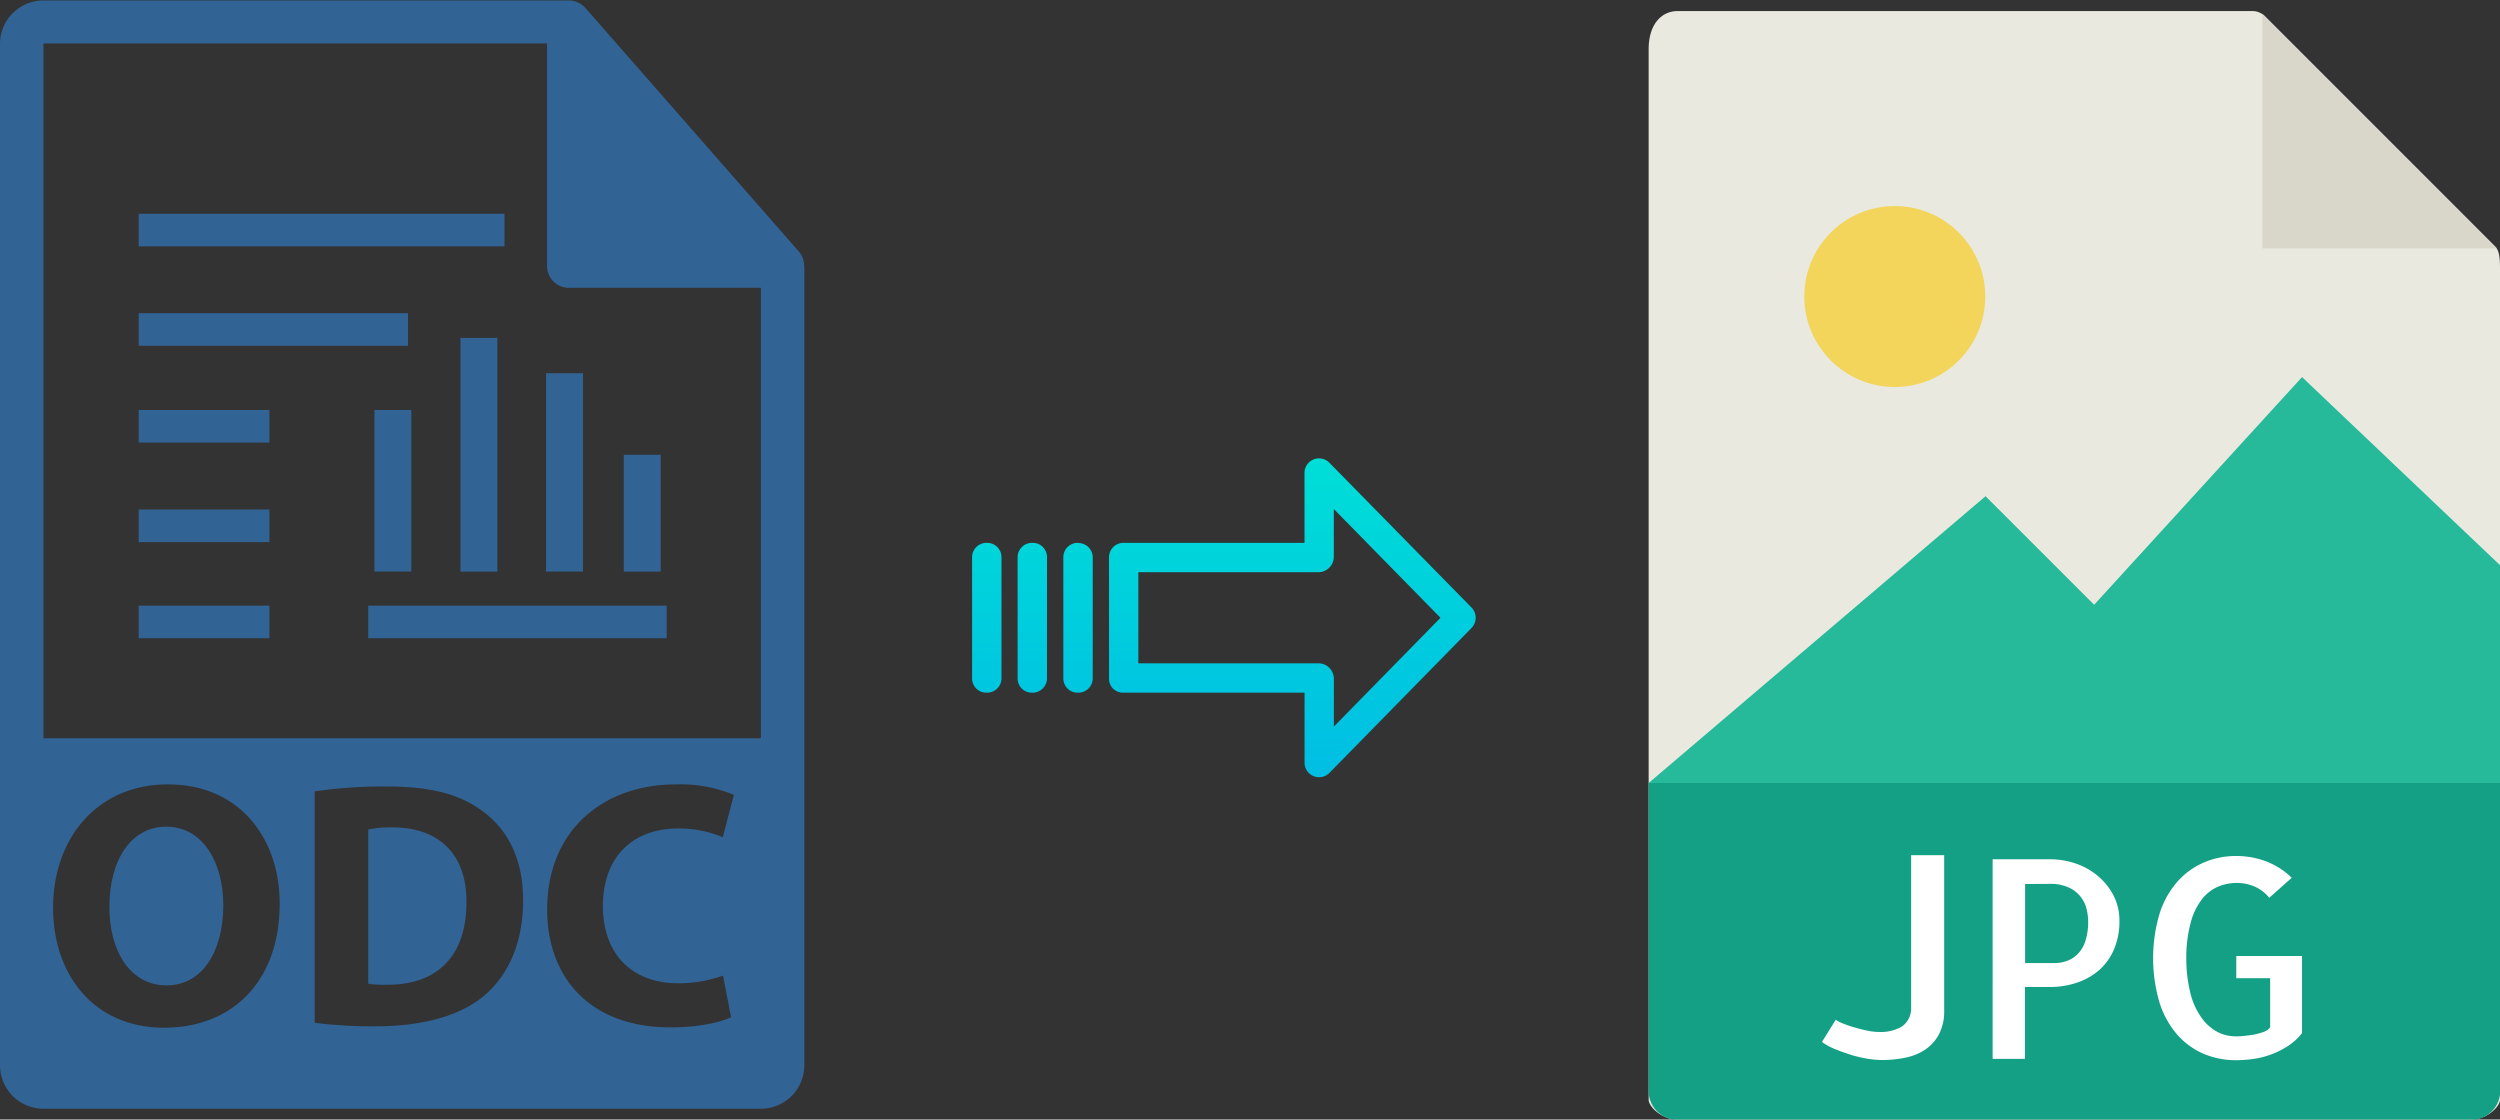 <svg xmlns="http://www.w3.org/2000/svg" xmlns:xlink="http://www.w3.org/1999/xlink" viewBox="0 0 450.96 201.95"><rect x="0" y="0" width="450.96" height="201.95" fill="#333333" stroke="none"/><defs><style>.cls-1{fill:#e9e9e0;}.cls-2{fill:#d9d7ca;}.cls-3{fill:#f3d55b;}.cls-4{fill:#26b99a;}.cls-5{fill:#14a085;}.cls-6{fill:#fff;}.cls-7{fill:#316394;}.cls-8{fill:url(#linear-gradient);}.cls-9{fill:url(#linear-gradient-2);}.cls-10{fill:url(#linear-gradient-3);}.cls-11{fill:url(#linear-gradient-4);}</style><linearGradient id="linear-gradient" x1="233.1" y1="137.9" x2="233.1" y2="18.69" gradientTransform="matrix(1, 0, 0, -1, 0, 190.5)" gradientUnits="userSpaceOnUse"><stop offset="0" stop-color="#00efd1"/><stop offset="1" stop-color="#00acea"/></linearGradient><linearGradient id="linear-gradient-2" x1="194.45" y1="137.9" x2="194.45" y2="18.69" xlink:href="#linear-gradient"/><linearGradient id="linear-gradient-3" x1="186.21" y1="137.9" x2="186.21" y2="18.69" xlink:href="#linear-gradient"/><linearGradient id="linear-gradient-4" x1="177.96" y1="137.9" x2="177.96" y2="18.69" xlink:href="#linear-gradient"/></defs><title>odc to jpg</title><g id="Layer_2" data-name="Layer 2"><g id="JPG"><path class="cls-1" d="M406.26,2H302.61c-2.88,0-5.22,2.34-5.22,6.88V198.38c0,1.23,2.34,3.57,5.22,3.57H445.74c2.88,0,5.22-2.34,5.22-3.57V48.3c0-2.48-.33-3.28-.92-3.87L408.49,2.87A3.15,3.15,0,0,0,406.26,2Z"/><polygon class="cls-2" points="408.1 2.49 408.1 44.81 450.42 44.81 408.1 2.49"/><circle class="cls-3" cx="341.79" cy="53.49" r="16.32"/><polygon class="cls-4" points="297.39 141.24 336.68 141.24 450.96 141.24 450.96 101.95 415.25 68.02 377.75 109.09 358.16 89.51 297.39 141.24"/><path class="cls-5" d="M445.74,202H302.61a5.22,5.22,0,0,1-5.22-5.22V141.24H451v55.49A5.22,5.22,0,0,1,445.74,202Z"/><path class="cls-6" d="M350.7,154.27v28a8.93,8.93,0,0,1-.93,4.27,7.64,7.64,0,0,1-2.49,2.79,10,10,0,0,1-3.59,1.46,20.51,20.51,0,0,1-4.18.42A17.9,17.9,0,0,1,337,191a22.28,22.28,0,0,1-3-.69c-1-.31-2-.66-2.95-1.05a10.77,10.77,0,0,1-2.4-1.31l2.49-4a6.9,6.9,0,0,0,1.4.71c.6.24,1.26.47,2,.68s1.46.4,2.24.56a10.38,10.38,0,0,0,2.2.25,7.52,7.52,0,0,0,4.12-1,4,4,0,0,0,1.64-3.4V154.27Z"/><path class="cls-6" d="M365.3,191h-5.86V155h10.35a14.46,14.46,0,0,1,4.53.73,12.41,12.41,0,0,1,4,2.19,11.68,11.68,0,0,1,2.89,3.54,9.87,9.87,0,0,1,1.1,4.67,12.88,12.88,0,0,1-.93,5,10.45,10.45,0,0,1-2.59,3.74,11.62,11.62,0,0,1-4,2.34,15.24,15.24,0,0,1-5.17.83h-4.35v13Zm0-31.54v14.26h5.37a6.27,6.27,0,0,0,2.12-.37,5.2,5.2,0,0,0,1.93-1.2,5.8,5.8,0,0,0,1.42-2.31,11.21,11.21,0,0,0,.53-3.69,10,10,0,0,0-.24-2,5.76,5.76,0,0,0-3.13-4,7.88,7.88,0,0,0-3.61-.71Z"/><path class="cls-6" d="M415.25,172.44v13.91a10.37,10.37,0,0,1-2.52,2.32,15.53,15.53,0,0,1-2.93,1.49,14.94,14.94,0,0,1-3.17.83,21,21,0,0,1-3.25.25,14.8,14.8,0,0,1-5.93-1.17,13.4,13.4,0,0,1-4.74-3.47,16.27,16.27,0,0,1-3.17-5.76,28.37,28.37,0,0,1,0-16,16.26,16.26,0,0,1,3.17-5.74,13.56,13.56,0,0,1,4.76-3.49,14.59,14.59,0,0,1,5.91-1.2,15.1,15.1,0,0,1,5.47,1,13.36,13.36,0,0,1,4.54,2.93l-4.05,3.61a7,7,0,0,0-2.69-2.05,8.06,8.06,0,0,0-3.13-.63,8.76,8.76,0,0,0-3.44.68,7.33,7.33,0,0,0-2.93,2.32,11.85,11.85,0,0,0-2,4.22,24.66,24.66,0,0,0-.78,6.35,26.44,26.44,0,0,0,.75,6.34,12.89,12.89,0,0,0,2,4.4,8.33,8.33,0,0,0,2.83,2.54,7.15,7.15,0,0,0,3.35.82c.35,0,.83,0,1.43-.07s1.21-.13,1.81-.24a11.88,11.88,0,0,0,1.73-.47,2.53,2.53,0,0,0,1.23-.83v-8.88h-6.11v-4h11.92Z"/></g><g id="Layer_2-2" data-name="Layer 2"><path class="cls-7" d="M70.77,149.24a19.74,19.74,0,0,0-4.35.39v27.81a17.58,17.58,0,0,0,3.34.19c8.7.06,14.38-4.74,14.38-14.89C84.2,153.91,79,149.24,70.77,149.24Z"/><path class="cls-7" d="M30,149.12c-6.49,0-10.27,6.18-10.27,14.44s3.9,14.19,10.34,14.19,10.21-6.18,10.21-14.44C40.3,155.68,36.65,149.12,30,149.12Z"/><path class="cls-7" d="M145.05,47.93a3.85,3.85,0,0,0-.93-2.54l-38.56-44,0,0a4,4,0,0,0-.78-.65,2.2,2.2,0,0,0-.26-.15,4,4,0,0,0-.77-.33l-.21-.07a3.82,3.82,0,0,0-.9-.11H7.84A7.85,7.85,0,0,0,0,7.84V192.16A7.85,7.85,0,0,0,7.84,200H137.25a7.85,7.85,0,0,0,7.84-7.84V48.36A3.13,3.13,0,0,0,145.05,47.93ZM29.58,185.38c-12.61,0-20-9.52-20-21.63,0-12.74,8.14-22.26,20.69-22.26,13,0,20.18,9.78,20.18,21.5C50.46,176.93,42,185.38,29.58,185.38Zm57.71-5.74c-4.48,3.72-11.29,5.49-19.61,5.49a84.29,84.29,0,0,1-10.91-.63V142.75a85.45,85.45,0,0,1,13-.88c8.07,0,13.31,1.45,17.4,4.54,4.42,3.28,7.19,8.51,7.19,16C94.35,170.56,91.39,176.18,87.29,179.64Zm35.13-2.27a23.68,23.68,0,0,0,8-1.39l1.45,7.51c-1.76.88-5.74,1.83-10.91,1.83-14.69,0-22.26-9.14-22.26-21.25,0-14.51,10.35-22.58,23.21-22.58a25.16,25.16,0,0,1,10.47,1.89l-2,7.63a20.9,20.9,0,0,0-8.07-1.57c-7.63,0-13.56,4.6-13.56,14.06C108.8,172,113.84,177.37,122.42,177.37Zm14.83-44.2H7.84V7.84H98.68V48a3.92,3.92,0,0,0,3.93,3.92h34.64v81.28Z"/><rect class="cls-7" x="25.02" y="73.95" width="23.58" height="5.88"/><rect class="cls-7" x="25.02" y="56.49" width="48.58" height="5.88"/><rect class="cls-7" x="25.02" y="38.56" width="65.98" height="5.88"/><rect class="cls-7" x="25.02" y="91.91" width="23.58" height="5.88"/><rect class="cls-7" x="25.02" y="109.25" width="23.58" height="5.88"/><rect class="cls-7" x="66.42" y="109.25" width="53.84" height="5.88"/><rect class="cls-7" x="67.54" y="73.95" width="6.66" height="29.15"/><rect class="cls-7" x="83.06" y="60.95" width="6.66" height="42.16"/><rect class="cls-7" x="98.5" y="67.32" width="6.66" height="35.78"/><rect class="cls-7" x="112.52" y="82.03" width="6.66" height="21.08"/></g><g id="Layer_3" data-name="Layer 3"><path class="cls-8" d="M239.8,83.47a2.62,2.62,0,0,0-4.49,1.86V97.92H202.7a2.6,2.6,0,0,0-2.65,2.54v22a2.5,2.5,0,0,0,.77,1.8,2.62,2.62,0,0,0,1.88.69h32.62v12.6a2.62,2.62,0,0,0,1.62,2.45,2.57,2.57,0,0,0,1,.2,2.65,2.65,0,0,0,1.89-.8l25.6-26.11a2.65,2.65,0,0,0,0-3.71Zm.81,47.59v-8.63a2.81,2.81,0,0,0-2.7-2.78H205.34V103.22h32.56a2.8,2.8,0,0,0,2.7-2.78V91.82l19.24,19.62Z"/><path class="cls-9" d="M194.46,97.92h0a2.59,2.59,0,0,0-2.65,2.54v.05l0,21.89a2.57,2.57,0,0,0,2.59,2.55h.06a2.59,2.59,0,0,0,2.65-2.54v0l0-21.89a2.58,2.58,0,0,0-2.59-2.56Z"/><path class="cls-10" d="M186.21,97.92h0a2.6,2.6,0,0,0-2.65,2.54V122.4a2.56,2.56,0,0,0,2.58,2.55h.07a2.6,2.6,0,0,0,2.65-2.54V100.48a2.56,2.56,0,0,0-2.58-2.56Z"/><path class="cls-11" d="M178,97.92h0a2.59,2.59,0,0,0-2.65,2.54v.05l0,21.89a2.57,2.57,0,0,0,2.59,2.55H178a2.59,2.59,0,0,0,2.65-2.54v0l0-21.89A2.58,2.58,0,0,0,178,97.92Z"/></g></g></svg>